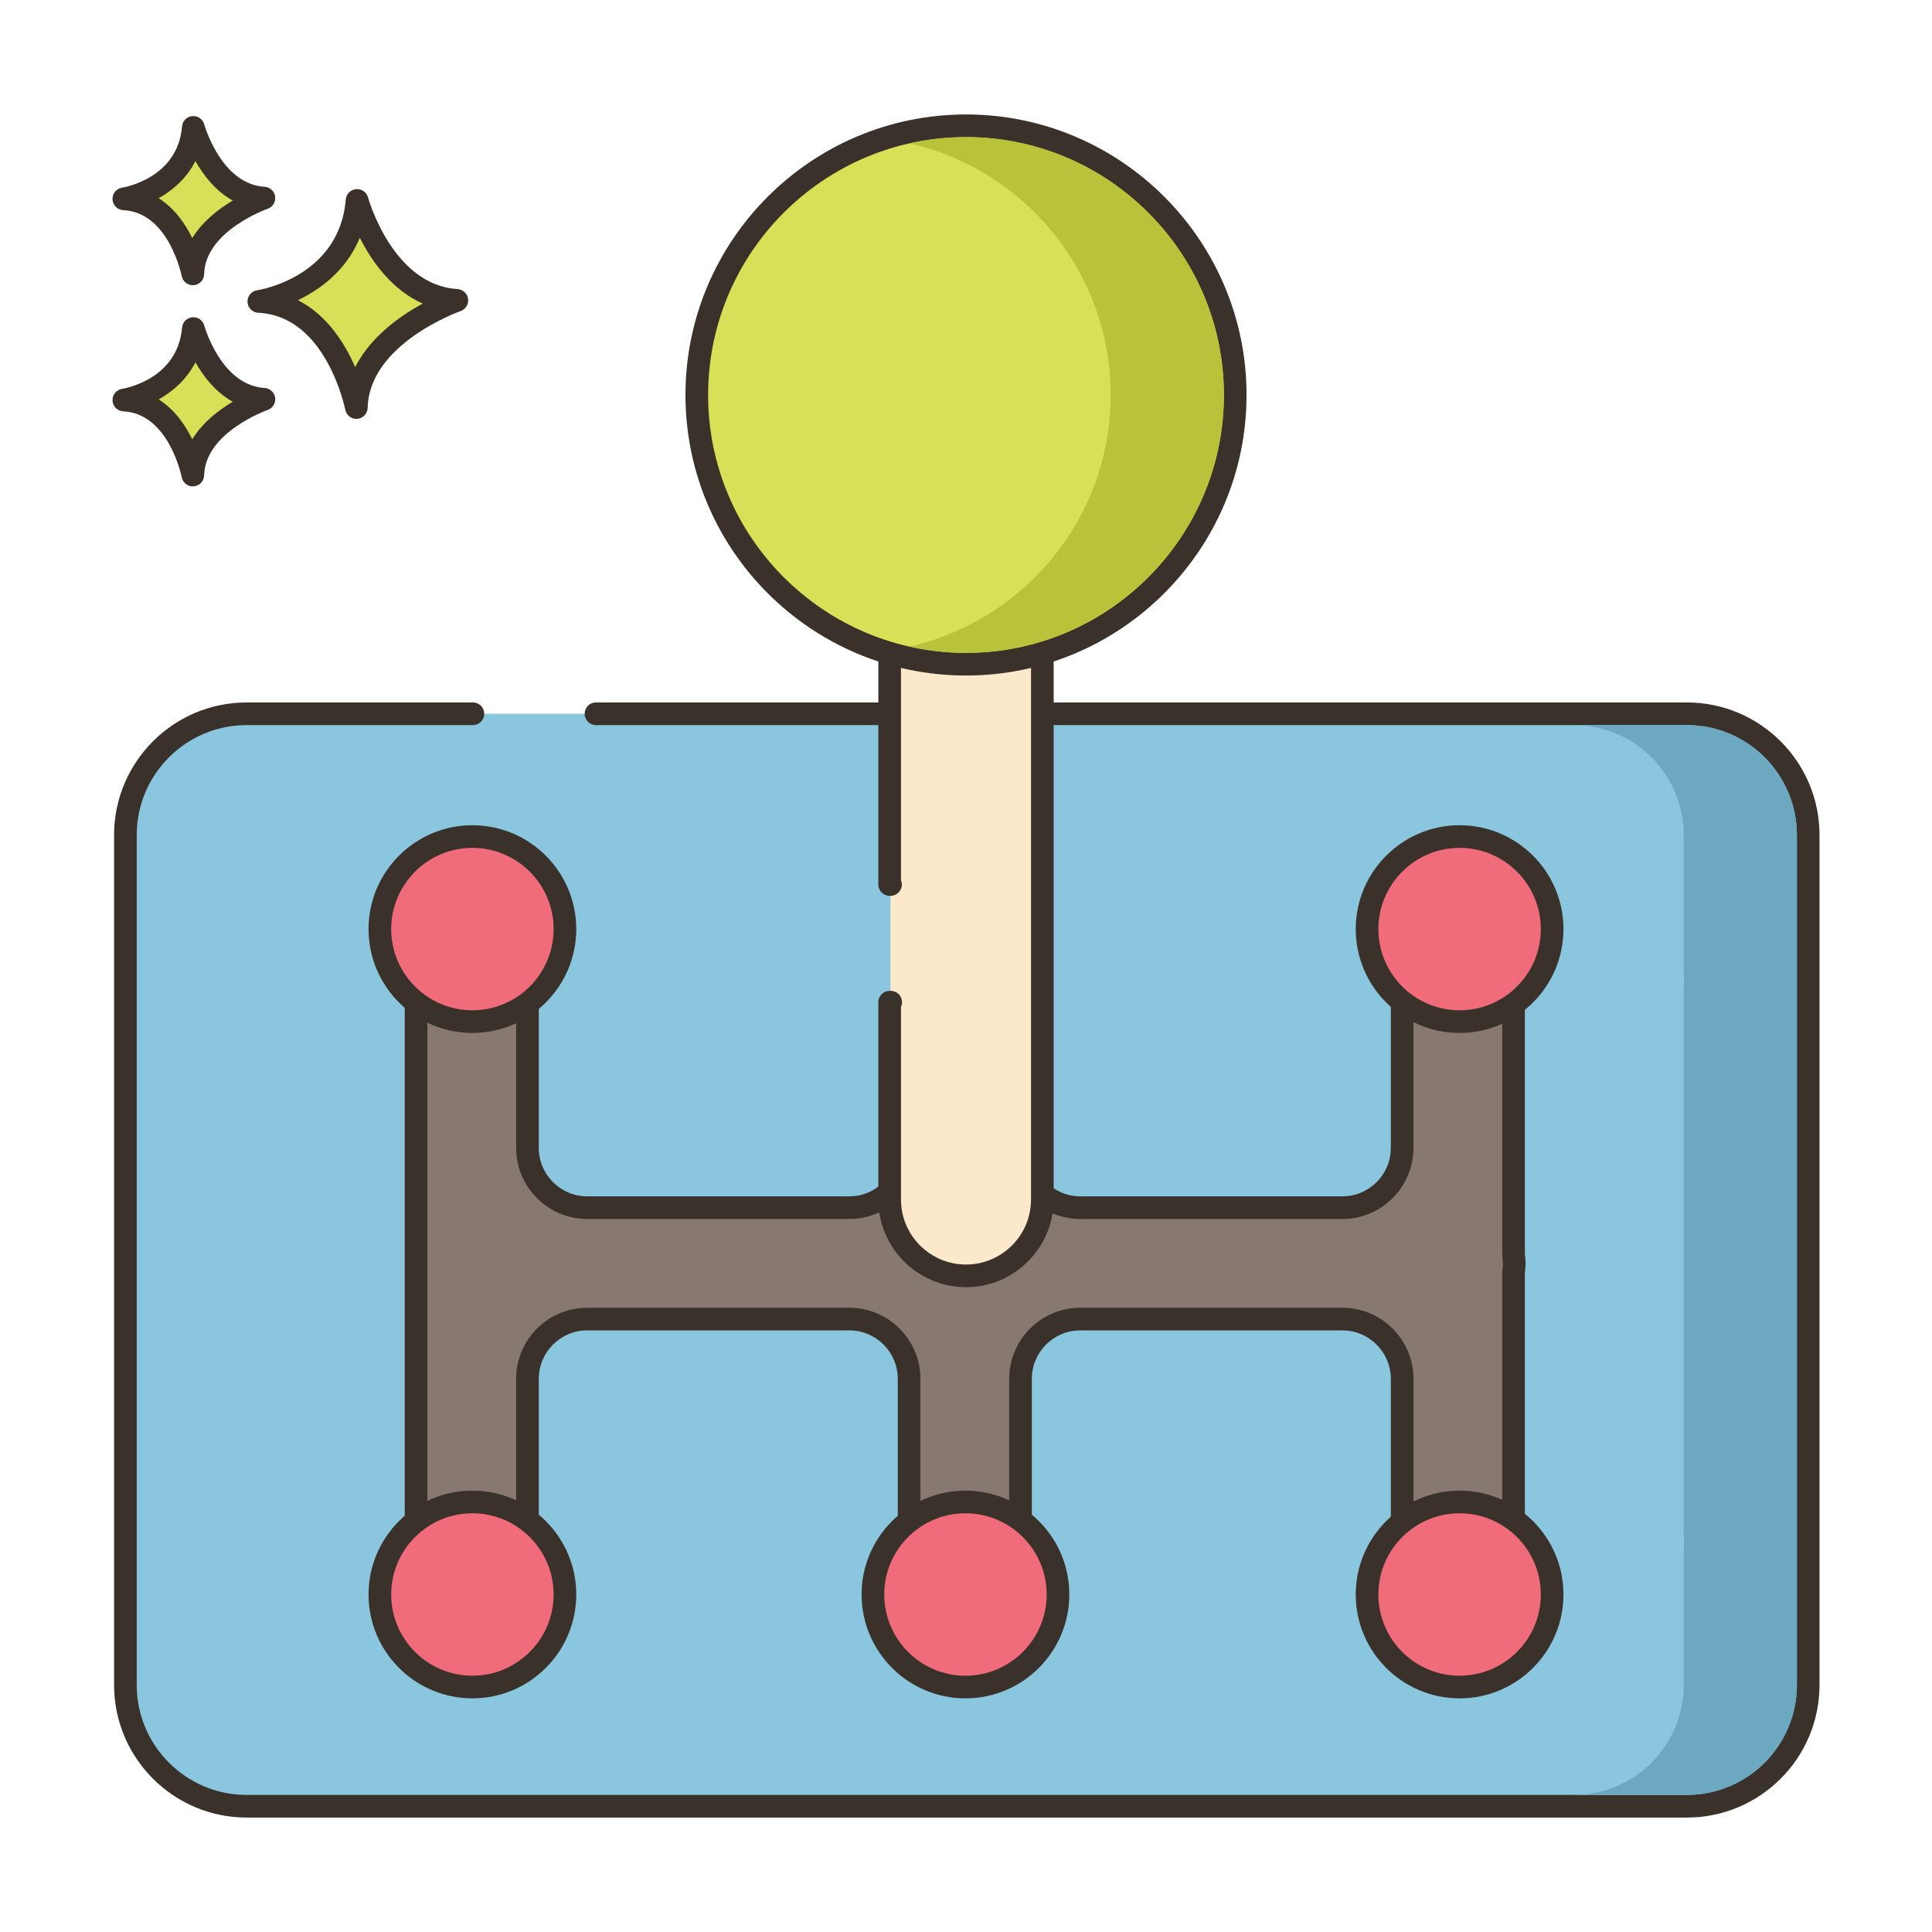 <?xml version="1.0" encoding="utf-8"?>
<!-- Generator: Adobe Illustrator 22.0.0, SVG Export Plug-In . SVG Version: 6.00 Build 0)  -->
<svg xmlns="http://www.w3.org/2000/svg" xmlns:xlink="http://www.w3.org/1999/xlink" version="1.1" id="Layer_2" x="0px" y="0px" viewBox="0 0 256 256" style="enable-background:new 0 0 256 256;" xml:space="preserve" width="512" height="512">
<style type="text/css">
	.st0{fill:#87796F;}
	.st1{fill:#3A312A;}
	.st2{fill:#D7E057;}
	.st3{fill:#F16C7A;}
	.st4{fill:#8AC6DD;}
	.st5{fill:#FCE8CB;}
	.st6{fill:#695B51;}
	.st7{fill:#D34E5C;}
	.st8{fill:#6CA8BF;}
	.st9{fill:#B9C239;}
	.st10{fill:#DECAAD;}
	.st11{fill:#B9BC39;}
	.st12{fill-rule:evenodd;clip-rule:evenodd;fill:#87796F;}
	.st13{fill-rule:evenodd;clip-rule:evenodd;fill:#FCE8CB;}
	.st14{fill-rule:evenodd;clip-rule:evenodd;fill:#F16C7A;}
	.st15{fill:#F5978A;}
</style>
<g>
	<g>
		<g>
			<path class="st4" d="M223.529,94.579H32.681c-8.873,0-16.065,7.193-16.065,16.065V223.27c0,8.873,7.193,16.065,16.065,16.065     h190.849c8.872,0,16.065-7.192,16.065-16.065V110.645C239.595,101.772,232.402,94.579,223.529,94.579z"/>
		</g>
	</g>
	<g>
		<g>
			<path class="st1" d="M223.529,93.079H78.968c-0.829,0-1.5,0.671-1.5,1.5s0.671,1.5,1.5,1.5h144.562     c8.031,0,14.565,6.534,14.565,14.565V223.27c0,8.031-6.534,14.565-14.565,14.565H32.681c-8.031,0-14.565-6.534-14.565-14.565     V110.645c0-8.031,6.534-14.565,14.565-14.565h29.984c0.829,0,1.5-0.671,1.5-1.5s-0.671-1.5-1.5-1.5H32.681     c-9.686,0-17.565,7.88-17.565,17.565V223.27c0,9.686,7.88,17.565,17.565,17.565h190.849c9.685,0,17.565-7.879,17.565-17.565     V110.645C241.095,100.959,233.215,93.079,223.529,93.079z"/>
		</g>
	</g>
	<g>
		<g>
			<path class="st0" d="M200.554,166.292v-42.833c0-4.06-3.127-7.615-7.185-7.72c-4.165-0.108-7.576,3.237-7.576,7.378v28.985     c0,4.374-3.546,7.92-7.921,7.92h-34.729c-4.374,0-7.92-3.546-7.92-7.92v-28.643c0-4.06-3.127-7.615-7.186-7.72     c-4.165-0.108-7.576,3.237-7.576,7.378v28.985c0,4.374-3.546,7.92-7.921,7.92H77.811c-4.374,0-7.92-3.546-7.92-7.92v-28.643     c0-4.06-3.127-7.615-7.185-7.72c-4.166-0.108-7.577,3.237-7.577,7.378v88.395c0,4.059,3.127,7.615,7.185,7.72     c4.166,0.108,7.577-3.237,7.577-7.378v-29.149c0-4.375,3.546-7.921,7.92-7.921h34.729c4.374,0,7.921,3.546,7.921,7.921v28.807     c0,4.059,3.127,7.615,7.185,7.72c4.166,0.108,7.577-3.237,7.577-7.378v-29.149c0-4.375,3.546-7.921,7.92-7.921h34.729     c4.374,0,7.921,3.546,7.92,7.921v28.807c0,4.059,3.127,7.615,7.185,7.72c4.165,0.108,7.577-3.237,7.577-7.378v-43.337     c0-0.001,0-0.003,0-0.004c0.055-0.363,0.092-0.731,0.092-1.109C200.647,167.024,200.609,166.655,200.554,166.292z"/>
		</g>
	</g>
	<g>
		<g>
			<path class="st1" d="M202.054,166.183v-42.724c0-4.961-3.879-9.097-8.647-9.22c-2.419-0.059-4.702,0.832-6.432,2.518     c-1.73,1.686-2.683,3.945-2.683,6.361v28.984c0,3.54-2.88,6.42-6.421,6.42h-34.729c-3.54,0-6.42-2.88-6.42-6.42v-28.643     c0-4.961-3.879-9.097-8.647-9.22c-2.428-0.061-4.702,0.832-6.432,2.517c-1.73,1.686-2.684,3.945-2.684,6.361v28.984     c0,3.54-2.88,6.42-6.42,6.42H77.811c-3.54,0-6.42-2.88-6.42-6.42v-28.643c0-4.961-3.879-9.097-8.646-9.22     c-2.428-0.061-4.702,0.832-6.432,2.517c-1.731,1.686-2.684,3.945-2.684,6.361v88.394c0,4.961,3.879,9.097,8.646,9.22     c2.428,0.054,4.702-0.831,6.432-2.517c1.731-1.687,2.684-3.945,2.684-6.361v-29.149c0-3.54,2.88-6.42,6.42-6.42h34.729     c3.54,0,6.42,2.88,6.42,6.42v28.807c0,4.96,3.879,9.097,8.646,9.22c2.428,0.054,4.702-0.831,6.432-2.517     c1.73-1.686,2.684-3.945,2.684-6.361v-29.149c0-3.54,2.88-6.42,6.42-6.42h34.729c3.541,0,6.421,2.88,6.421,6.42v28.807     c0,4.961,3.879,9.097,8.646,9.22c0.08,0.002,0.159,0.003,0.238,0.003c2.33,0,4.521-0.89,6.194-2.52     c1.73-1.686,2.684-3.945,2.684-6.361v-43.229c0.062-0.44,0.092-0.841,0.092-1.221     C202.146,167.021,202.116,166.621,202.054,166.183z M199.072,168.288c-0.012,0.076-0.018,0.152-0.018,0.228v43.337     c0,1.6-0.631,3.096-1.777,4.212c-1.146,1.116-2.65,1.711-4.261,1.667c-3.156-0.082-5.724-2.873-5.724-6.221v-28.807     c0-5.194-4.226-9.42-9.421-9.42h-34.729c-5.194,0-9.42,4.226-9.42,9.42v29.149c0,1.6-0.631,3.096-1.777,4.212     c-1.146,1.116-2.653,1.711-4.261,1.667c-3.156-0.082-5.724-2.873-5.724-6.221v-28.807c0-5.194-4.226-9.42-9.42-9.42H77.811     c-5.194,0-9.42,4.226-9.42,9.42v29.149c0,1.6-0.631,3.095-1.777,4.212c-1.146,1.116-2.655,1.711-4.261,1.667     c-3.156-0.082-5.724-2.873-5.724-6.221v-88.394c0-1.6,0.631-3.096,1.777-4.212c1.145-1.116,2.644-1.717,4.261-1.667     c3.156,0.081,5.724,2.872,5.724,6.221v28.643c0,5.194,4.226,9.42,9.42,9.42h34.729c5.194,0,9.42-4.226,9.42-9.42v-28.984     c0-1.6,0.631-3.096,1.777-4.212c1.145-1.116,2.646-1.717,4.261-1.667c3.156,0.081,5.724,2.872,5.724,6.221v28.643     c0,5.194,4.226,9.42,9.42,9.42h34.729c5.195,0,9.421-4.226,9.421-9.42v-28.984c0-1.6,0.631-3.096,1.777-4.212     c1.146-1.116,2.648-1.717,4.26-1.667c3.156,0.082,5.724,2.873,5.724,6.221v42.833c0,0.075,0.006,0.151,0.017,0.225     c0.051,0.338,0.075,0.62,0.075,0.886C199.146,167.667,199.123,167.949,199.072,168.288L199.072,168.288z"/>
		</g>
	</g>
	<g>
		<g>
			
				<ellipse transform="matrix(0.099 -0.995 0.995 0.099 -66.082 173.268)" class="st3" cx="62.595" cy="123.108" rx="12.262" ry="12.262"/>
		</g>
	</g>
	<g>
		<g>
			<path class="st1" d="M62.595,109.347c-7.588,0-13.761,6.173-13.761,13.762s6.173,13.762,13.761,13.762     c7.588,0,13.762-6.173,13.762-13.762S70.183,109.347,62.595,109.347z M62.595,133.87c-5.934,0-10.761-4.828-10.761-10.762     s4.828-10.762,10.761-10.762c5.934,0,10.762,4.828,10.762,10.762S68.529,133.87,62.595,133.87z"/>
		</g>
	</g>
	<g>
		<g>
			<circle class="st3" cx="193.405" cy="123.108" r="12.262"/>
		</g>
	</g>
	<g>
		<g>
			<path class="st1" d="M193.405,109.347c-7.588,0-13.762,6.173-13.762,13.762s6.173,13.762,13.762,13.762     c7.588,0,13.761-6.173,13.761-13.762S200.993,109.347,193.405,109.347z M193.405,133.87c-5.934,0-10.762-4.828-10.762-10.762     s4.828-10.762,10.762-10.762c5.934,0,10.761,4.828,10.761,10.762S199.339,133.87,193.405,133.87z"/>
		</g>
	</g>
	<g>
		<g>
			<path class="st3" d="M62.595,199.018c-6.772,0-12.262,5.49-12.262,12.261c0,6.772,5.49,12.262,12.262,12.262     c6.772,0,12.262-5.49,12.262-12.262C74.857,204.507,69.367,199.018,62.595,199.018z"/>
		</g>
	</g>
	<g>
		<g>
			<path class="st1" d="M62.595,197.518c-7.588,0-13.761,6.173-13.761,13.762c0,7.588,6.173,13.761,13.761,13.761     c7.588,0,13.762-6.173,13.762-13.761C76.356,203.691,70.183,197.518,62.595,197.518z M62.595,222.041     c-5.934,0-10.761-4.828-10.761-10.761c0-5.934,4.828-10.762,10.761-10.762c5.934,0,10.762,4.828,10.762,10.762     C73.356,217.213,68.529,222.041,62.595,222.041z"/>
		</g>
	</g>
	<g>
		<g>
			<path class="st3" d="M127.928,199.018c-6.772,0-12.262,5.49-12.262,12.261c0,6.772,5.49,12.262,12.262,12.262     c6.772,0,12.262-5.49,12.262-12.262C140.19,204.507,134.7,199.018,127.928,199.018z"/>
		</g>
	</g>
	<g>
		<g>
			<path class="st1" d="M127.928,197.518c-7.588,0-13.762,6.173-13.762,13.762c0,7.588,6.173,13.761,13.762,13.761     c7.588,0,13.762-6.173,13.762-13.761C141.69,203.691,135.517,197.518,127.928,197.518z M127.928,222.041     c-5.934,0-10.762-4.828-10.762-10.761c0-5.934,4.828-10.762,10.762-10.762c5.934,0,10.762,4.828,10.762,10.762     C138.69,217.213,133.862,222.041,127.928,222.041z"/>
		</g>
	</g>
	<g>
		<g>
			<path class="st3" d="M193.405,199.018c-6.772,0-12.262,5.49-12.262,12.261c0,6.772,5.49,12.262,12.262,12.262     s12.262-5.49,12.262-12.262C205.667,204.507,200.177,199.018,193.405,199.018z"/>
		</g>
	</g>
	<g>
		<g>
			<path class="st1" d="M193.405,197.518c-7.588,0-13.762,6.173-13.762,13.762c0,7.588,6.173,13.761,13.762,13.761     c7.588,0,13.761-6.173,13.761-13.761C207.167,203.691,200.993,197.518,193.405,197.518z M193.405,222.041     c-5.934,0-10.762-4.828-10.762-10.761c0-5.934,4.828-10.762,10.762-10.762c5.934,0,10.761,4.828,10.761,10.762     C204.167,217.213,199.339,222.041,193.405,222.041z"/>
		</g>
	</g>
	<g>
		<g>
			<path class="st2" d="M47.316,26.555c-0.974,11.564-13.024,13.39-13.024,13.39c10.347,0.487,12.925,14.059,12.925,14.059     c0.221-9.677,13.321-14.202,13.321-14.202C50.725,39.214,47.316,26.555,47.316,26.555z"/>
		</g>
	</g>
	<g>
		<g>
			<path class="st1" d="M60.628,38.304C52.023,37.79,48.796,26.28,48.764,26.164c-0.19-0.702-0.846-1.159-1.583-1.102     c-0.725,0.066-1.298,0.642-1.359,1.367c-0.86,10.215-11.313,11.964-11.754,12.033c-0.763,0.115-1.313,0.79-1.273,1.561     c0.04,0.77,0.657,1.384,1.428,1.421c9.028,0.425,11.499,12.718,11.522,12.842c0.137,0.711,0.759,1.217,1.472,1.217     c0.042,0,0.084-0.001,0.126-0.005c0.764-0.064,1.357-0.693,1.375-1.459c0.194-8.509,12.192-12.777,12.313-12.819     c0.675-0.235,1.092-0.914,0.994-1.623C61.926,38.888,61.342,38.347,60.628,38.304z M47.062,48.65     c-1.357-3.13-3.709-6.907-7.587-8.876c2.931-1.405,6.409-3.913,8.202-8.272c1.551,3.071,4.2,6.88,8.333,8.722     C53.003,41.863,49.088,44.629,47.062,48.65z"/>
		</g>
	</g>
	<g>
		<g>
			<path class="st2" d="M25.618,43.536c-0.689,8.179-9.212,9.471-9.212,9.471c7.318,0.344,9.142,9.944,9.142,9.944     c0.156-6.845,9.422-10.045,9.422-10.045C28.029,52.49,25.618,43.536,25.618,43.536z"/>
		</g>
	</g>
	<g>
		<g>
			<path class="st1" d="M35.06,51.408c-5.767-0.345-7.973-8.186-7.994-8.265c-0.19-0.702-0.853-1.17-1.582-1.102     c-0.726,0.065-1.299,0.642-1.36,1.368c-0.579,6.871-7.646,8.067-7.942,8.114c-0.763,0.115-1.313,0.79-1.273,1.561     c0.04,0.77,0.657,1.384,1.428,1.421c6.035,0.284,7.723,8.644,7.739,8.726c0.135,0.713,0.759,1.22,1.472,1.22     c0.042,0,0.083-0.001,0.125-0.005c0.765-0.063,1.358-0.694,1.376-1.461c0.13-5.709,8.332-8.634,8.413-8.662     c0.676-0.234,1.094-0.913,0.996-1.622C36.358,51.992,35.774,51.451,35.06,51.408z M25.475,58.203     c-0.924-1.885-2.34-3.947-4.447-5.28c1.856-1.041,3.697-2.63,4.871-4.916c1.057,1.874,2.655,3.954,4.942,5.224     C28.99,54.331,26.851,55.97,25.475,58.203z"/>
		</g>
	</g>
	<g>
		<g>
			<path class="st2" d="M25.618,16.878c-0.689,8.179-9.212,9.47-9.212,9.47c7.318,0.344,9.142,9.944,9.142,9.944     c0.156-6.844,9.422-10.045,9.422-10.045C28.029,25.832,25.618,16.878,25.618,16.878z"/>
		</g>
	</g>
	<g>
		<g>
			<path class="st1" d="M35.059,24.75c-5.766-0.345-7.972-8.185-7.994-8.264c-0.19-0.702-0.853-1.164-1.582-1.102     c-0.726,0.065-1.299,0.642-1.36,1.368c-0.579,6.871-7.646,8.067-7.942,8.114c-0.763,0.115-1.313,0.79-1.273,1.561     c0.04,0.77,0.657,1.384,1.428,1.421c6.035,0.284,7.723,8.644,7.739,8.725c0.135,0.713,0.759,1.22,1.472,1.22     c0.042,0,0.083-0.001,0.125-0.005c0.765-0.063,1.358-0.694,1.376-1.461c0.13-5.709,8.332-8.634,8.413-8.662     c0.677-0.234,1.094-0.913,0.996-1.622C36.358,25.334,35.774,24.793,35.059,24.75z M25.475,31.545     c-0.924-1.886-2.34-3.947-4.447-5.28c1.856-1.041,3.697-2.63,4.87-4.917c1.057,1.874,2.654,3.955,4.942,5.224     C28.99,27.673,26.851,29.313,25.475,31.545z"/>
		</g>
	</g>
	<g>
		<g>
			<path class="st8" d="M223.529,96.079h-15c8.03,0,14.57,6.53,14.57,14.57v18.29c0.03,0.35,0.05,0.7,0.05,1.06     c0,0.35-0.01,0.69-0.05,1.03v72.35c0.04,0.33,0.05,0.67,0.05,1.01c0,0.36-0.02,0.71-0.05,1.06v17.82     c0,8.03-6.54,14.57-14.57,14.57h15c8.03,0,14.57-6.54,14.57-14.57v-112.62C238.099,102.609,231.559,96.079,223.529,96.079z"/>
		</g>
	</g>
	<g>
		<g>
			<path class="st5" d="M128,70.333c-5.587,0-10.116,4.529-10.116,10.115v36.757c0.039,0,0.076-0.006,0.116-0.006V132.8     c-0.04,0-0.076-0.005-0.116-0.006v26.146c0,5.587,4.529,10.116,10.116,10.116c5.587,0,10.116-4.529,10.116-10.116V80.449     C138.116,74.862,133.587,70.333,128,70.333z"/>
		</g>
	</g>
	<g>
		<g>
			<path class="st1" d="M128,68.833c-6.405,0-11.616,5.211-11.616,11.616v36.756c0,0.829,0.671,1.5,1.5,1.5     c0.056,0,0.109-0.002,0.116-0.005c0.829,0,1.5-0.671,1.5-1.5c0-0.205-0.041-0.401-0.116-0.579V80.449     c0-4.75,3.865-8.616,8.616-8.616s8.616,3.865,8.616,8.616v78.493c0,4.75-3.865,8.615-8.616,8.615s-8.616-3.865-8.616-8.615     v-25.517c0.089-0.19,0.14-0.401,0.14-0.624c0-0.829-0.648-1.5-1.476-1.5c-0.036-0.002-0.129-0.006-0.164-0.006     c-0.829,0-1.5,0.671-1.5,1.5v26.146c0,6.405,5.211,11.615,11.616,11.615s11.616-5.21,11.616-11.615V80.449     C139.616,74.044,134.405,68.833,128,68.833z"/>
		</g>
	</g>
	<g>
		<g>
			<circle class="st2" cx="128" cy="52.338" r="35.672"/>
		</g>
	</g>
	<g>
		<g>
			<path class="st1" d="M128,15.166c-20.497,0-37.172,16.675-37.172,37.172S107.503,89.51,128,89.51     c20.497,0,37.172-16.675,37.172-37.172S148.497,15.166,128,15.166z M128,86.51c-18.843,0-34.172-15.33-34.172-34.172     S109.157,18.166,128,18.166c18.843,0,34.172,15.33,34.172,34.172S146.843,86.51,128,86.51z"/>
		</g>
	</g>
	<g>
		<g>
			<path class="st9" d="M128,18.168c-2.57,0-5.08,0.29-7.5,0.83c15.24,3.43,26.67,17.07,26.67,33.34     c0,16.27-11.43,29.91-26.67,33.34c2.42,0.54,4.93,0.83,7.5,0.83c18.84,0,34.17-15.33,34.17-34.17     C162.17,33.499,146.84,18.168,128,18.168z"/>
		</g>
	</g>
</g>
</svg>
